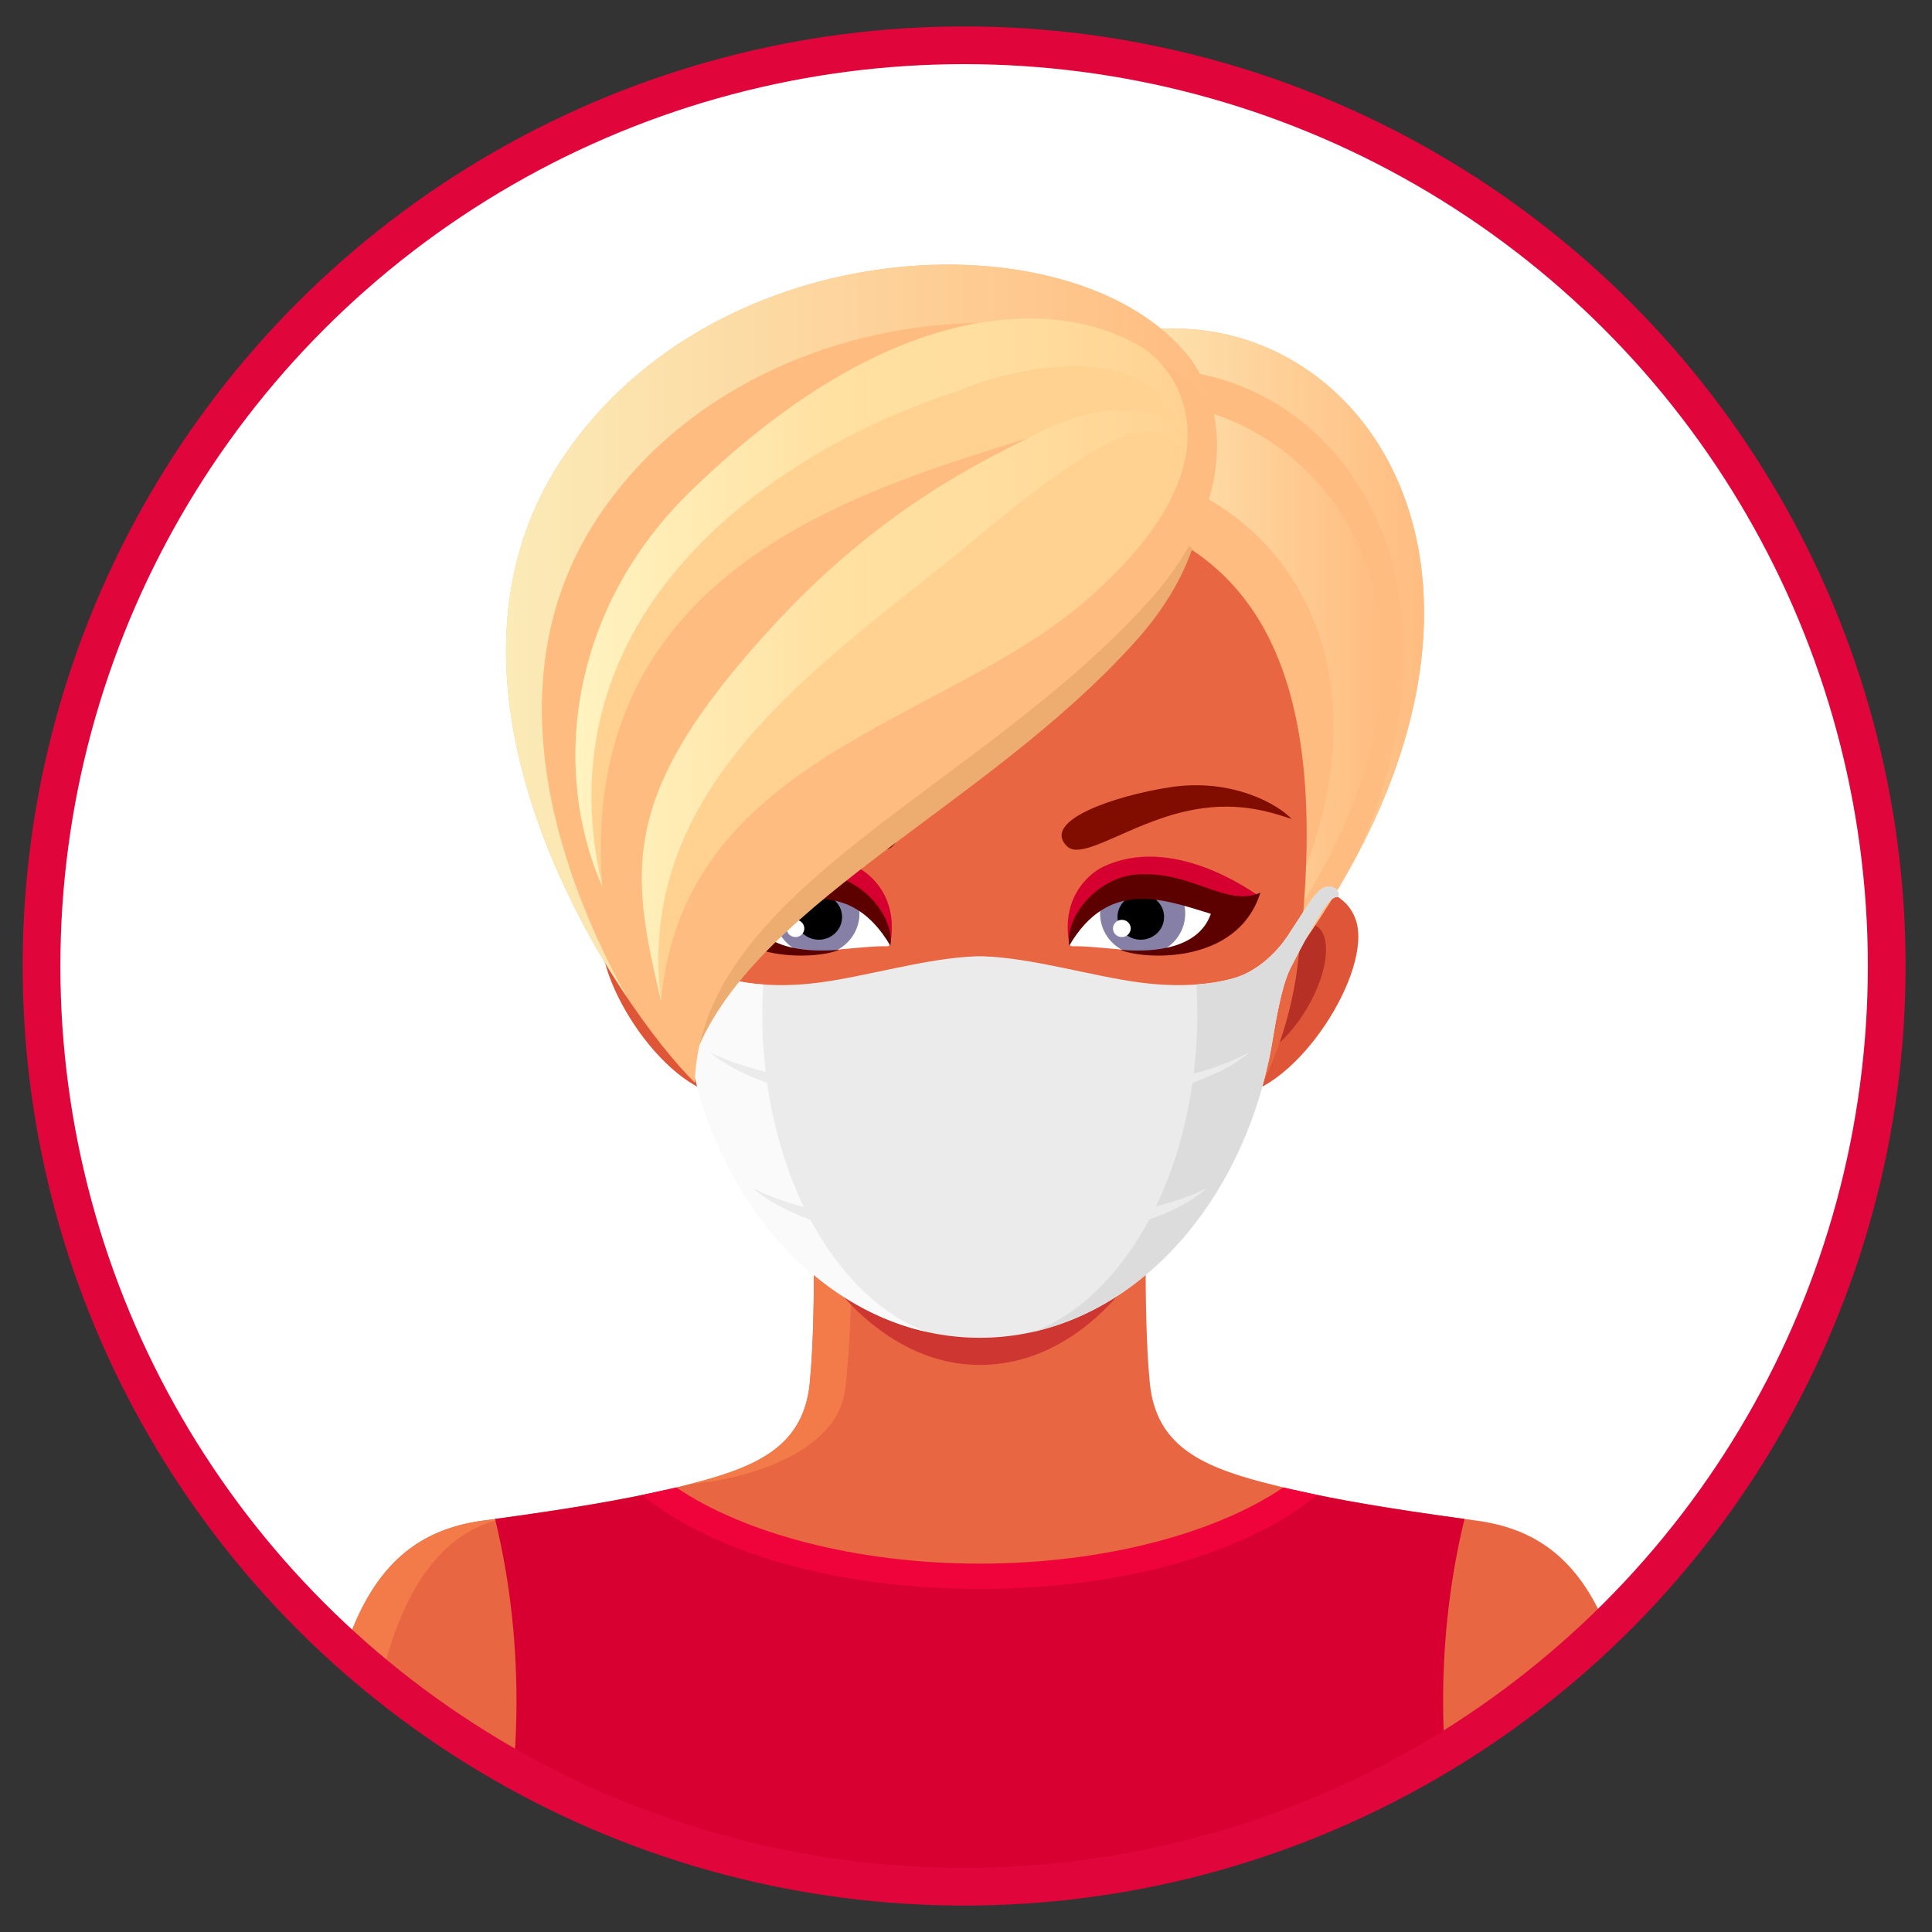 <?xml version="1.0" encoding="iso-8859-1"?>
<!-- Generator: Adobe Illustrator 24.2.0, SVG Export Plug-In . SVG Version: 6.00 Build 0)  -->
<svg version="1.1" id="Layer_1" xmlns="http://www.w3.org/2000/svg" xmlns:xlink="http://www.w3.org/1999/xlink" x="0px" y="0px"
	 viewBox="0 0 512 512" style="enable-background:new 0 0 512 512;" xml:space="preserve">
<rect x="0" y="0" width="512" height="512" fill="#333333" stroke="none"/>
<g>
	<defs>
		<ellipse id="SVGID_1_" cx="255.5" cy="256" rx="244.5" ry="244"/>
	</defs>
	<use xlink:href="#SVGID_1_"  style="overflow:visible;fill:#FFFFFF;"/>
	<clipPath id="SVGID_2_">
		<use xlink:href="#SVGID_1_"  style="overflow:visible;"/>
	</clipPath>
	<g id="woman_10_" style="clip-path:url(#SVGID_2_);">
		<g id="body_1_">
			<path style="fill:#E86641;" d="M391.14,402.953c-27.188-3.641-43.039-6.582-56.619-10.168
				c-16.734-4.416-28.164-10.06-29.791-26.144c-1.941-19.183-0.776-54.368-0.776-54.368h-88.592c0,0,1.163,35.185-0.776,54.368
				c-1.632,16.083-13.067,21.728-29.798,26.144c-13.579,3.587-29.432,6.527-56.621,10.168
				c-28.448,3.803-43.941,26.661-45.792,104.27h354.561C435.083,429.614,419.59,406.756,391.14,402.953z"/>
			<path style="fill:#F37B4A;" d="M223.983,368.15c2.374-19.772,1.712-51.11,1.712-51.11l-10.333-4.768
				c0,0,1.163,35.185-0.776,54.368c-1.632,16.083-13.067,21.728-29.798,26.144c-3.353,0.887,0.929,0.162,3.618-0.193
				C196.607,391.505,221.9,385.526,223.983,368.15z"/>
			<path style="fill:#F37B4A;" d="M95.893,507.223c-0.634-39.679,3.246-99.255,39.14-105.123c-1.185,0.163-5.632,0.687-6.866,0.853
				c-28.448,3.803-43.941,26.661-45.792,104.27H95.893z"/>
			<path style="fill:#CD3631;" d="M303.631,331.516c-0.135-15.001,0.322-28.763,0.322-28.763h-88.592c0,0,0.447,13.772,0.312,28.783
				c-0.024,2.795,16.777,30.18,43.983,30.18C287.443,361.717,303.656,334.318,303.631,331.516z"/>
		</g>
		<g id="dress_2_">
			<path style="fill:#D80030;" d="M136.873,450.773c0,20.103-2.833,39.188-7.897,56.449h261.358
				c-5.062-17.261-7.897-36.346-7.897-56.449c0-16.953,2.007-33.202,5.67-48.237c-20.212-2.758-34.021-5.13-45.385-7.729
				c-20.98,13.241-50.428,21.498-83.071,21.498c-32.64,0-62.093-8.257-83.074-21.504c-11.359,2.606-25.168,4.978-45.376,7.736
				C134.866,417.571,136.873,433.813,136.873,450.773z"/>
			<path style="fill:#F0033B;" d="M349.074,396.178c-3.168-0.653-6.145-1.309-8.978-1.99c-17.808,12.087-47.53,20.191-80.439,20.191
				s-62.635-8.104-80.447-20.191c-2.828,0.68-5.8,1.337-8.974,1.99c18.207,15.051,51.096,24.902,89.422,24.902
				C297.982,421.08,330.872,411.23,349.074,396.178z"/>
		</g>
		<g id="head">
			<g id="ear_1_">
				<path style="fill:#DF5537;" d="M196.517,261.633c5.259,12.591,5.717,29.619-4.424,28.719
					c-16.526-1.458-36.577-32.874-32.13-46.457c1.774-5.424,6.775-8.426,14.273-9.17
					C184.439,233.723,191.258,249.029,196.517,261.633z"/>
				<path style="fill:#B63026;" d="M189.208,258.151c5.772,9.674,6.831,19.582,2.362,22.127
					c-4.469,2.541-12.768-3.245-18.545-12.923c-5.77-9.685-6.833-19.589-2.365-22.127
					C175.134,242.687,183.432,248.473,189.208,258.151z"/>
			</g>
			<g id="ear_5_">
				<path style="fill:#DF5537;" d="M322.788,261.633c-5.259,12.591-5.715,29.619,4.424,28.719
					c16.526-1.458,36.577-32.874,32.13-46.457c-1.773-5.424-6.774-8.426-14.272-9.17
					C334.868,233.723,328.047,249.029,322.788,261.633z"/>
				<path style="fill:#B63026;" d="M330.099,258.151c-5.772,9.674-6.833,19.582-2.365,22.127
					c4.471,2.541,12.768-3.245,18.545-12.923c5.772-9.685,6.834-19.589,2.365-22.127
					C344.171,242.687,335.873,248.473,330.099,258.151z"/>
			</g>
			<g id="hair_31_">
				<path style="fill:#FFBC80;" d="M342.513,253.884c-53.704-43.401-50.027-164.137-50.027-164.137
					C355.724,71.373,418.561,149.74,342.513,253.884z"/>
				<linearGradient id="SVGID_3_" gradientUnits="userSpaceOnUse" x1="281.278" y1="182.458" x2="366.247" y2="182.458">
					<stop  offset="0" style="stop-color:#FBF2BF"/>
					<stop  offset="1" style="stop-color:#FFBC80"/>
				</linearGradient>
				<path style="fill:url(#SVGID_3_);" d="M281.328,108.582c0,0-0.187,5.834,0.161,15.237
					c54.321-4.301,101.153,54.808,49.696,134.826c0.059,0.044,0.113,0.098,0.172,0.142
					C407.401,163.478,344.565,91.768,281.328,108.582z"/>
				<linearGradient id="SVGID_4_" gradientUnits="userSpaceOnUse" x1="292.436" y1="156.718" x2="377.373" y2="156.718">
					<stop  offset="0" style="stop-color:#FCE9B5"/>
					<stop  offset="1" style="stop-color:#FFBC80"/>
				</linearGradient>
				<path style="fill:url(#SVGID_4_);" d="M359.776,226.37c47.397-89.983-9.758-153.339-67.29-136.623c0,0-0.102,3.546-0.014,9.546
					C345.798,88.262,396.072,144.881,359.776,226.37z"/>
			</g>
			<g id="face_2_">
				<path id="face_5_" style="fill:#E86641;" d="M261.722,132.587c-0.716,0-1.384,0.041-2.065,0.074
					c-0.685-0.034-1.357-0.074-2.074-0.074c-64.957,0-93.53,34.282-82.109,123.69c4.263,33.355,24.525,55.905,34.983,67.037
					c9.259,9.861,20.619,17.258,34.352,22.638c3.329,1.299,8.243,2.206,13.133,2.464h3.422c4.89-0.257,9.804-1.164,13.138-2.464
					c13.729-5.38,25.093-12.777,34.348-22.638c10.454-11.133,30.718-33.683,34.981-67.037
					C355.256,166.869,326.685,132.587,261.722,132.587z"/>
				<path id="light_2_" style="fill:#F37B4A;" d="M231.313,141.507c17.53-7.194,32.975-8.92,26.27-8.92
					c-64.957,0-93.53,34.282-82.109,123.69c4.263,33.355,24.525,55.905,34.983,67.037c9.259,9.861,20.619,17.258,34.352,22.638
					c1.925,0.748-10.177-3.387-26.381-20.513c-12.078-12.761-23.62-31.666-27.885-46.406c-7.115-24.621-9.624-55.147-3.235-82.17
					C195.663,161.536,217.306,147.253,231.313,141.507z"/>
				<g id="nose_2_">
					<path style="fill:#FF8F6D;" d="M250.095,276.255c-0.404,0.927,0.695,2.264,2.466,2.995c1.75,0.738,3.507,0.585,3.906-0.332
						c0.405-0.924-0.707-2.27-2.459-2.995C252.249,275.192,250.487,275.338,250.095,276.255z"/>
					<path style="fill:#B63026;" d="M278.784,284.582c-0.922-4.196-5.502-2.731-9.85-1.509c-3.351,0.941-6.088,1.942-9.278,2.142
						c-3.199-0.2-5.925-1.201-9.278-2.142c-4.353-1.221-8.928-2.687-9.853,1.509c-0.407,1.858,0.398,4.264,5.401,4.22
						c3.433-0.03,9.25-0.629,13.729-0.619c4.472-0.01,10.293,0.589,13.724,0.619C278.386,288.846,279.19,286.44,278.784,284.582z"/>
					<path style="fill:#5C0000;" d="M252.403,286.65c-1.813-0.027-9.593,0.988-9.318-1.326
						C243.363,282.979,249.281,284.173,252.403,286.65z"/>
					<path style="fill:#5C0000;" d="M266.897,286.65c1.814-0.027,9.598,0.988,9.321-1.326
						C275.942,282.979,270.025,284.173,266.897,286.65z"/>
				</g>
				<g id="mouth_1_">
					<path style="fill:#B63026;" d="M228.353,306.354c-0.648,0.965-1.975,1.232-2.963,0.596l0,0
						c-0.988-0.633-1.256-1.932-0.608-2.89l1.542-2.287c0.648-0.961,1.977-1.232,2.962-0.592l0,0
						c0.989,0.633,1.258,1.929,0.61,2.886L228.353,306.354z"/>
					<path style="fill:#B63026;" d="M290.952,306.354c0.643,0.965,1.977,1.232,2.96,0.596l0,0c0.986-0.633,1.258-1.932,0.606-2.89
						l-1.537-2.287c-0.653-0.961-1.975-1.232-2.967-0.592l0,0c-0.984,0.633-1.258,1.929-0.61,2.886L290.952,306.354z"/>
					<path style="fill:#D5002F;" d="M271.465,299.485c-3.15-0.264-6.529,1.306-10.905,1.448c-0.076,0-1.738,0-1.811,0
						c-4.379-0.142-7.758-1.712-10.905-1.448c-5.897,0.501-13.575,3.502-19.179,4.372c0.069,0.528,2.052,1.926,2.182,2.447
						c2.029,8.26,12.289,15.688,28.264,15.403c0,0,0.899,0,0.943,0c0.054,0,0.144,0,0.144,0
						c15.971,0.284,26.237-7.143,28.266-15.403c0.13-0.521,2.112-1.919,2.176-2.447
						C285.036,302.987,277.358,299.986,271.465,299.485z"/>
					<path style="fill:#F01F2F;" d="M260.054,309.461c-0.017,0-0.062-0.02-0.062-0.02c-0.111,0-0.723,0.02-0.742,0.02
						c-11.206,0-20.297-3.14-20.297,1.174c0,4.318,9.091,7.813,20.297,7.813c0.135,0,0.672,0,0.804,0
						c11.212,0,20.299-3.496,20.299-7.813C280.352,306.32,271.265,309.461,260.054,309.461z"/>
					<path style="fill:#BA002F;" d="M278.099,305.136c-2.921-0.365-6.677-0.687-9.981,0.03c-3.757,0.816-8.676,0.836-8.806,0.836
						c0,0-4.368-0.02-8.12-0.836c-3.306-0.717-7.063-0.396-9.987-0.03c-4.987,0.636-8.383,0.355-12.307-0.843l4.164,2.707
						c0,0,5.97,1.645,9.491,1.205c2.598-0.328,5.051-0.646,7.42,0.122c2.845,0.921,6.006,1.083,7.846,1.083c0.416,0,3.254,0,3.665,0
						c1.84,0,5.006-0.162,7.846-1.083c2.369-0.768,4.828-0.45,7.42-0.122c3.519,0.44,9.493-1.205,9.493-1.205l4.167-2.707
						C286.483,305.491,283.087,305.772,278.099,305.136z"/>
					<path style="fill:#8B0E22;" d="M276.992,307.207c-7.087-0.173-7.652,1.33-15.973,1.607c-0.338,0.014-2.393,0.014-2.733,0
						c-8.321-0.278-8.886-1.78-15.972-1.607c-5.337,0.135-9.252-0.467-13.873-3.465c2.521,4.04,6.444,5.742,13.948,5.773
						c7.146,0.027,5.698,1.641,15.897,1.885c0.293,0.003,2.438,0.003,2.733,0c10.199-0.244,8.756-1.858,15.902-1.885
						c7.503-0.03,11.426-1.733,13.948-5.773C286.244,306.74,282.331,307.342,276.992,307.207z"/>
					<path style="fill:#FFB3D0;" d="M250.572,313.484c-0.062,0.839-1.487,1.428-3.171,1.313c-1.695-0.105-3.01-0.876-2.946-1.709
						c0.057-0.843,1.489-1.431,3.164-1.313C249.317,311.883,250.636,312.648,250.572,313.484z"/>
				</g>
				<g id="eye_3_">
					<path style="fill:#D5002F;" d="M235.879,250.48c0,0-3.764,0.21-13.282,0.078c-13.374-0.213-36.544-13.353-36.544-13.353
						c2.868-1.929,23.049-15.918,40.845-7.532C230.668,231.446,238.338,237.889,235.879,250.48z"/>
					<path style="fill:#FFFFFF;" d="M195.937,240.548c-1.041,7.275,10.165,12.602,19.787,11.688
						c12.248-1.154,16.866-1.573,19.235-1.458c4.452,0.23-7.543-15.928-15.883-16.391
						C209.423,233.848,196.438,237.083,195.937,240.548z"/>
					<path style="fill:#8680A7;" d="M205.204,242.081c0,4.128,2.32,7.719,5.756,9.607c1.631,0.897,8.826,1.046,10.269,0.393
						c3.866-1.75,6.542-5.566,6.542-9.999c0-1.665-0.374-3.245-1.054-4.656c-1.795-3.759-17.554-4.433-19.581-1.502
						C205.92,237.679,205.204,239.801,205.204,242.081z"/>
					<path d="M210.817,242.714c-0.17,3.323,2.455,6.138,5.867,6.314c3.407,0.162,6.308-2.389,6.467-5.712
						c0.17-3.326-2.457-6.145-5.864-6.311C213.873,236.836,210.983,239.395,210.817,242.714z"/>
					<path style="fill:#FFFFFF;" d="M208.458,245.932c-0.054,1.266,0.939,2.328,2.235,2.399c1.3,0.061,2.393-0.907,2.457-2.162
						c0.061-1.272-0.931-2.348-2.23-2.406C209.628,243.706,208.521,244.67,208.458,245.932z"/>
					<path style="fill:#5C0000;" d="M217.994,231.744c-14.585-1.049-23.733,8.882-32.707,4.812
						c6.15,19.548,31.533,17.664,37.109,15.15c-19.734,1.604-23.08-7.076-23.976-9.542c12.518-3.824,27.055-9.411,37.535,8.463
						C237.085,242.975,228.577,232.502,217.994,231.744z"/>
					<path style="fill:#810C00;" d="M236.549,224.266c-3.956,3.905-16.098-5.692-31.224-9.204
						c-13.124-3.032-22.196-0.047-28.323,1.98c3.464-3.77,15.748-10.994,32.396-8.392
						C224.153,210.95,243.377,217.532,236.549,224.266z"/>
				</g>
				<g id="eye_2_">
					<path style="fill:#D5002F;" d="M283.428,250.48c0,0,3.762,0.21,13.28,0.078c13.374-0.213,36.544-13.353,36.544-13.353
						c-2.868-1.929-23.047-15.918-40.843-7.532C288.637,231.446,280.969,237.889,283.428,250.48z"/>
					<path style="fill:#FFFFFF;" d="M323.369,240.548c1.043,7.275-10.165,12.602-19.787,11.688
						c-12.249-1.154-16.864-1.573-19.235-1.458c-4.452,0.23,7.545-15.928,15.883-16.391
						C309.882,233.848,322.868,237.083,323.369,240.548z"/>
					<path style="fill:#8680A7;" d="M314.101,242.081c0,4.128-2.32,7.719-5.755,9.607c-1.634,0.897-8.827,1.046-10.271,0.393
						c-3.864-1.75-6.541-5.566-6.541-9.999c0-1.665,0.374-3.245,1.054-4.656c1.797-3.759,17.552-4.433,19.581-1.502
						C313.386,237.679,314.101,239.801,314.101,242.081z"/>
					<path d="M308.49,242.714c0.166,3.323-2.457,6.138-5.871,6.314c-3.403,0.162-6.304-2.389-6.464-5.712
						c-0.172-3.326,2.455-6.145,5.861-6.311C305.432,236.836,308.322,239.395,308.49,242.714z"/>
					<path style="fill:#FFFFFF;" d="M299.648,245.932c0.055,1.266-0.937,2.328-2.234,2.399c-1.3,0.061-2.395-0.907-2.459-2.162
						c-0.061-1.272,0.931-2.348,2.23-2.406C298.478,243.706,299.587,244.67,299.648,245.932z"/>
					<path style="fill:#5C0000;" d="M301.311,231.744c14.587-1.049,23.733,8.882,32.706,4.812
						c-6.146,19.548-31.531,17.664-37.107,15.15c19.734,1.604,23.081-7.076,23.976-9.542c-12.518-3.824-27.057-9.411-37.535,8.463
						C282.22,242.975,290.729,232.502,301.311,231.744z"/>
					<path style="fill:#810C00;" d="M282.757,224.266c3.953,3.905,16.096-5.692,31.224-9.204c13.123-3.032,22.194-0.047,28.32,1.98
						c-3.462-3.77-15.746-10.994-32.394-8.392C295.153,210.95,275.928,217.532,282.757,224.266z"/>
				</g>
			</g>
			<g id="medical_mask_4_">
				<path style="fill:#EBEBEB;" d="M349.415,236.251c-2.01,2.044-2.738,3.502-8.274,11.925c-2.177,3.313-7.304,9.042-14.015,11.004
					c-7.834,2.281-17.079,2.233-24.731,1.235c-13.284-1.729-28.675-6.585-42.167-6.998c-0.191,0.003-0.955,0.003-1.142,0
					c-13.496,0.413-28.885,5.269-42.167,6.998c-7.652,0.998-16.9,1.046-24.729-1.235c-6.716-1.963-11.844-7.691-14.019-11.004
					c-5.533-8.423-6.259-9.881-8.271-11.925c-2.629-2.677-5.985-0.738-5.257,1.441c1.91-0.125,3.471,2.409,5.129,5.14
					c2.175,3.594,3.689,6.213,7.522,13.708c2.707,5.289,4.41,17.197,4.973,20.361c7.874,44.42,39.523,77.629,77.377,77.629
					c0.005,0,0.009,0,0.012,0c0.004,0,0.009,0,0.012,0c37.851,0,69.505-33.209,77.38-77.629c0.56-3.164,2.263-15.072,4.968-20.361
					c3.831-7.495,5.349-10.114,7.526-13.708c1.655-2.731,3.218-5.265,5.131-5.14C355.4,235.513,352.04,233.574,349.415,236.251z"/>
				<path style="fill:#FAFAFA;" d="M202.019,268.76c0-2.653,0.087-5.272,0.239-7.861c-3.457-0.25-6.881-0.788-10.07-1.719
					c-6.716-1.963-11.844-7.691-14.019-11.004c-5.533-8.423-6.259-9.881-8.271-11.925c-2.629-2.677-5.985-0.738-5.257,1.441
					c1.91-0.125,3.471,2.409,5.129,5.14c2.175,3.594,3.689,6.213,7.522,13.708c2.707,5.289,4.41,17.197,4.973,20.361
					c6.855,38.694,31.763,68.882,63.093,76.022C220.444,343.34,202.019,309.291,202.019,268.76z"/>
				<path style="fill:#DCDCDC;" d="M349.415,236.251c-2.01,2.044-2.738,3.502-8.274,11.925c-2.177,3.313-7.304,9.042-14.015,11.004
					c-3.192,0.931-6.616,1.469-10.075,1.719c0.158,2.589,0.239,5.208,0.239,7.861c0,40.532-18.42,74.58-43.335,84.163
					c31.325-7.14,56.231-37.327,63.093-76.022c0.56-3.164,2.263-15.072,4.968-20.361c3.831-7.495,5.349-10.114,7.526-13.708
					c1.655-2.731,3.218-5.265,5.131-5.14C355.4,235.513,352.04,233.574,349.415,236.251z"/>
				<path style="fill:#EBEBEB;" d="M259.655,295.543c-32.498,0-61.23-7.583-71.494-16.672c12.4,6.345,40.651,11.498,71.494,11.498
					c30.179,0,55.325-3.008,71.494-11.498C320.889,287.96,292.156,295.543,259.655,295.543z"/>
				<path style="fill:#EBEBEB;" d="M259.655,329.852c-27.318,0-49.878-5.834-60.144-15.038c12.603,6.788,35.083,9.864,60.144,9.864
					c25.313,0,48.859-3.817,60.145-9.864C310.44,323.619,286.975,329.852,259.655,329.852z"/>
			</g>
			<path id="shadow_6_" style="fill:#EDAD70;" d="M301.01,169.86c7.541-8.416,12.296-16.726,14.987-24.543
				c-13.617-9.089-31.742-13.207-54.235-13.207c-0.714,0-1.393,0.037-2.067,0.071c-0.685-0.034-1.364-0.071-2.074-0.071
				c-64.963,0-93.532,34.285-82.104,123.686c1.282,10.04,4.031,19.085,7.512,27.149C196.678,240.569,260.651,214.892,301.01,169.86z
				"/>
			<g id="hair_30_">
				<path style="fill:#FFBC80;" d="M314.226,93.527c10.252,12.121,14.91,38.244-9.522,65.504
					c-44.836,50.03-118.847,76.164-120.594,127.848c-19.287-18.831-77.394-102.869-34.692-165.964
					C189.995,60.951,283.433,57.117,314.226,93.527z"/>
				<linearGradient id="SVGID_5_" gradientUnits="userSpaceOnUse" x1="134.098" y1="167.345" x2="320.69" y2="167.345">
					<stop  offset="0" style="stop-color:#FBEBB7"/>
					<stop  offset="1" style="stop-color:#FFBC80"/>
				</linearGradient>
				<path style="fill:url(#SVGID_5_);" d="M158.918,136.384c39.322-58.107,128.277-63.508,161.772-30.651
					c-1.494-4.869-3.778-9.028-6.464-12.206c-30.793-36.41-124.231-32.576-164.808,27.389
					c-32.886,48.589-5.989,109.569,16.923,143.651C146.67,229.426,130.551,178.299,158.918,136.384z"/>
				<path style="fill:#FFD292;" d="M303.711,92.81c-14.838-10.229-59.326-22.032-120.454,37.141
					c-32.765,31.72-37.041,74.543-23.653,104.967c-6.55-84.417,69.617-105.17,113.054-118.888
					c-13.65,6.798-39.763,19.457-67.638,49.688c-41.384,44.89-37.998,64.885-29.824,99.617
					c5.718-64.479,74.54-73.636,111.904-105.603C330.558,122.55,311.774,98.366,303.711,92.81z"/>
				<linearGradient id="SVGID_6_" gradientUnits="userSpaceOnUse" x1="152.499" y1="174.879" x2="314.672" y2="174.879">
					<stop  offset="0" style="stop-color:#FFF3C0"/>
					<stop  offset="0.421" style="stop-color:#FFE1A2"/>
					<stop  offset="0.711" style="stop-color:#FFDD9E"/>
					<stop  offset="1" style="stop-color:#FFD292"/>
				</linearGradient>
				<path style="fill:url(#SVGID_6_);" d="M314.332,119.742c2.098-14.388-5.996-23.744-10.621-26.932
					c-14.838-10.229-59.326-22.032-120.454,37.141c-32.765,31.72-37.041,74.543-23.653,104.967
					c-17.732-75.933,50.871-117.589,94.307-131.307c7.449-3.709,55.111-18.967,60.19,15.471
					c-4.871-14.814-24.757-12.239-41.443-3.052c-13.65,6.798-39.763,19.457-67.638,49.688
					c-41.384,44.89-37.998,64.885-29.824,99.617c-7.505-59.082,45.697-91.086,84.956-123.94
					c37.41-31.307,47.409-30.807,54.067-21.562c0.021,0.149,0.08,0.234,0.097,0.122
					C314.366,120.033,314.373,119.894,314.332,119.742z"/>
			</g>
		</g>
	</g>
	<use xlink:href="#SVGID_1_"  style="overflow:visible;fill:none;stroke:#E0053A;stroke-width:10;stroke-miterlimit:10;"/>
</g>
</svg>
